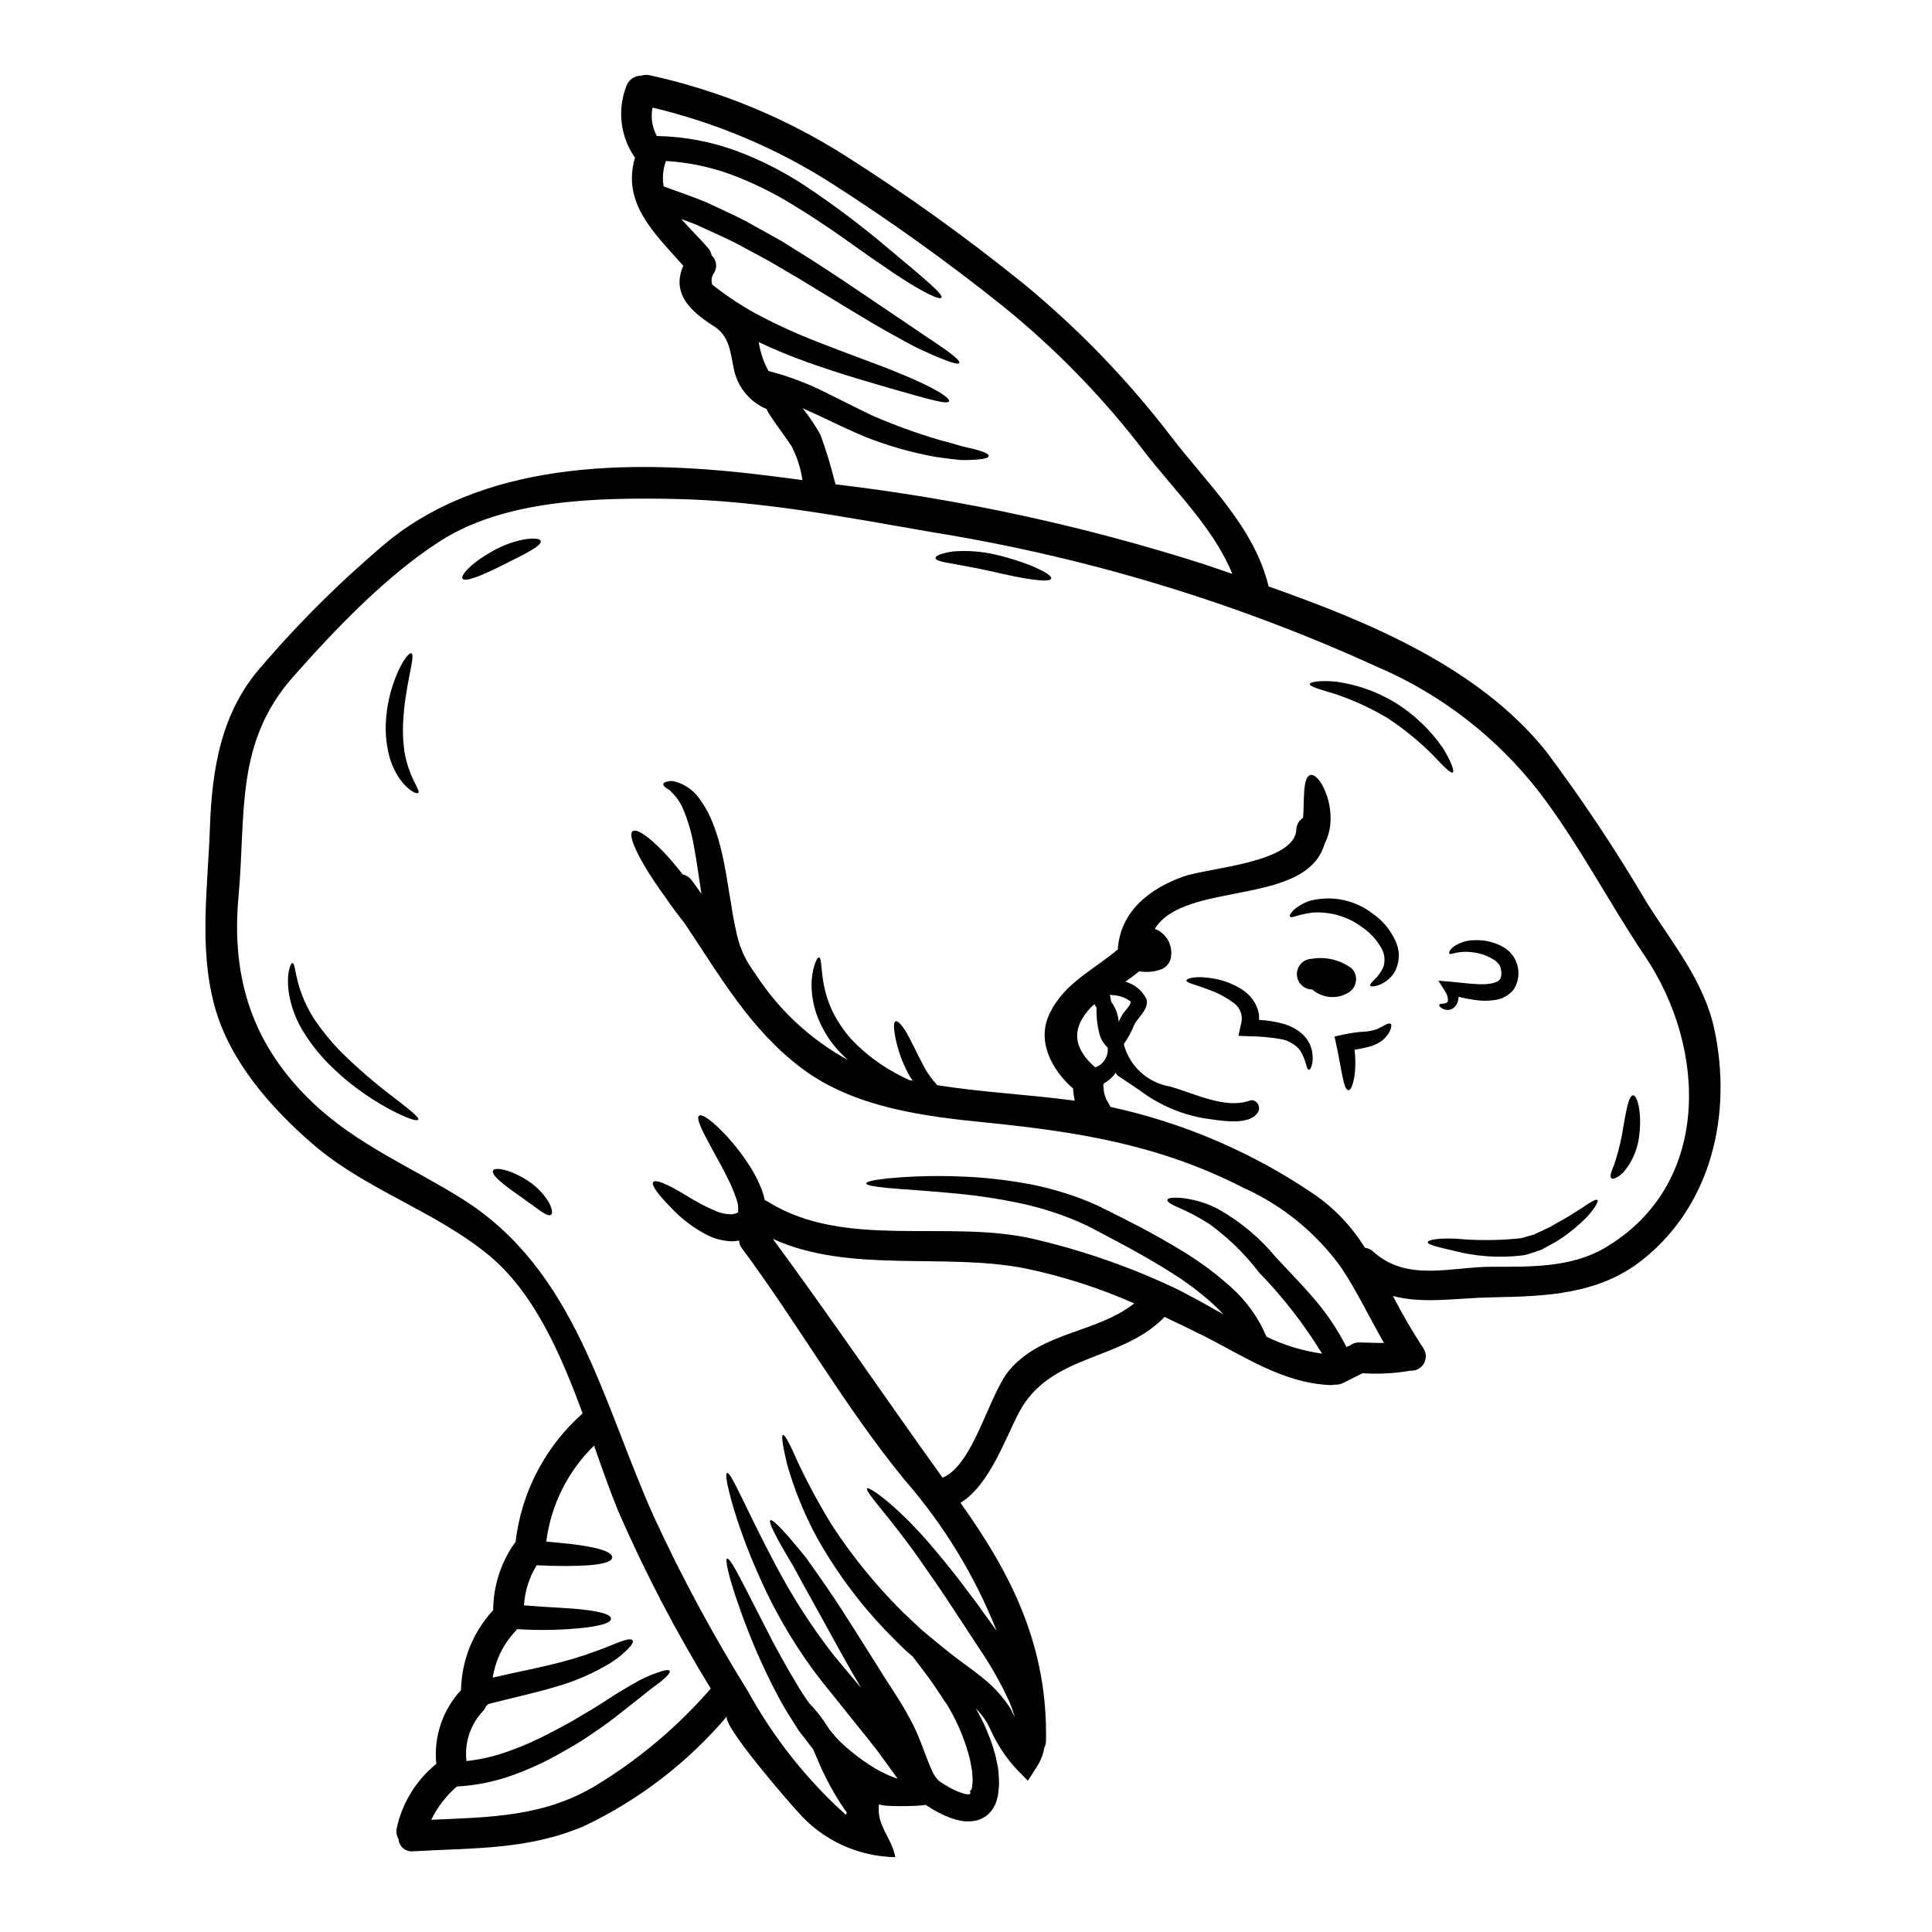 <?xml version="1.0" encoding="UTF-8"?>
<!-- Uploaded to: ICON Repo, www.iconrepo.com, Generator: ICON Repo Mixer Tools -->
<svg fill="#000000" width="800px" height="800px" version="1.1" viewBox="144 144 512 512" xmlns="http://www.w3.org/2000/svg">
 <g>
  <path d="m376.96 622.06c-0.812 5.707 3.301 8.711 4.301 14.094v0.004c-10.004-0.148-19.461-4.582-25.977-12.176-2.055-2.164-20.344-23.242-18.586-25.191-10.391 12.242-23.254 22.145-37.742 29.062-15.043 6.469-29.438 5.816-45.484 6.762-0.949 0.098-1.902-0.195-2.629-0.812-0.73-0.617-1.18-1.504-1.242-2.461-0.484-0.84-0.656-1.828-0.48-2.785 1.441-6.734 5.144-12.77 10.496-17.102-0.723-7.16 1.664-14.285 6.559-19.562 0.141-7.867 3.176-15.41 8.523-21.184 0.027-6.254 1.941-12.355 5.492-17.504 0.129-0.191 0.273-0.371 0.434-0.543 1.523-13.164 7.852-25.305 17.773-34.09-5.902-16.07-13.012-32.25-25.082-42.117-14.262-11.637-32.547-17.234-46.445-29.277-11.09-9.578-21.996-21.973-25.977-36.445-4.246-15.422-1.812-31.547-1.27-47.352 0.57-15.691 2.953-30.699 13.719-42.828l-0.004 0.008c10.297-12.016 21.574-23.156 33.715-33.309 27.516-22 67.184-21.375 100.46-17.207 3.055 0.395 6.086 0.789 9.145 1.18-0.461-3.133-1.438-6.172-2.887-8.988-2.055-3.148-4.465-6.086-6.41-9.332-0.082-0.168-0.156-0.34-0.219-0.516-4.328-1.812-7.519-5.602-8.574-10.176-1.082-4.785-1.027-9.055-5.547-11.875-6.469-4.113-11.02-8.793-7.953-15.91-7.523-8.551-16.344-16.453-12.797-28.652-3.883-5.543-4.734-12.66-2.277-18.965 0.586-1.688 2.195-2.801 3.981-2.754 0.762-0.262 1.586-0.289 2.363-0.078 18.414 4.043 35.977 11.297 51.883 21.422 16.328 10.367 32.047 21.66 47.078 33.824 14.465 11.898 27.516 25.418 38.91 40.285 9.578 12.527 22.238 24.188 25.977 39.906 27.109 9.551 55.762 21.594 73.484 43.613 9.691 12.938 18.652 26.406 26.84 40.34 6.789 10.742 15.121 20.754 17.832 33.496 4.723 22.293-0.648 46.375-19.074 61.008-11.637 9.227-25.586 9.66-39.754 9.93-9.445 0.16-18.234 1.816-26.371-0.352v0.004c2.441 4.769 5.141 9.402 8.082 13.883 0.809 1.234 0.832 2.824 0.066 4.086-0.77 1.262-2.195 1.969-3.664 1.816-0.082 0.023-0.109 0.051-0.164 0.051-4.082 0.695-8.23 0.906-12.363 0.625-1.703 0.867-3.438 1.73-5.168 2.598-0.703 0.328-1.473 0.477-2.246 0.43-0.387 0.098-0.785 0.137-1.184 0.113-12.555-0.543-22.676-7.578-33.633-13.094-3.41-1.676-6.816-3.356-10.281-4.981-0.172 0.227-0.359 0.445-0.566 0.648-11.742 11.258-29.844 9.227-38.043 24.797-3.598 6.871-7.82 19.211-15.449 23.836 14.043 19.617 23.105 38.473 22.672 63.016h0.004c-0.004 0.648-0.16 1.289-0.457 1.867-0.301 1.758-0.945 3.441-1.898 4.949l-2.461 3.816-3.148-3.219c-2.836-3.129-5.156-6.691-6.871-10.551-0.273-0.57-0.57-1.137-0.844-1.68-0.832-1.348-1.82-2.59-2.945-3.707 2.16 3.699 3.852 7.652 5.031 11.77 0.352 1.242 0.566 2.598 0.867 3.938 0.184 1.523 0.27 3.059 0.27 4.598l-0.188 1.871-0.051 0.484-0.027 0.242-0.027 0.301-0.027 0.078-0.055 0.188-0.395 1.383h-0.004c-0.387 1.09-1.008 2.086-1.812 2.918-0.914 0.914-2.051 1.57-3.301 1.898-1.91 0.43-3.902 0.336-5.762-0.273-1.512-0.453-2.973-1.055-4.363-1.801-0.676-0.352-1.328-0.703-1.969-1.109l-1.488-0.945c-1.035 0.391-12.32 0.633-12.32-0.234zm59.551-188.91c0.109 0.395 0.16 0.789 0.301 1.18 0.078 0.242 0.16 0.516 0.242 0.754 0.051 0.055 0.078 0.164 0.188 0.355 0.215 0.395 0.434 0.789 0.676 1.18l0.004 0.008c0.137 0.219 0.242 0.457 0.324 0.703 19.445 4.207 37.891 12.145 54.316 23.375 5.285 3.711 9.762 8.461 13.148 13.961 0.848 0.094 1.637 0.465 2.25 1.055 8.98 8.145 20.805 3.938 31.547 3.981 9.98 0 20.75 0.273 29.707-4.953 28.41-16.613 27.195-52.84 10.77-77.273-9.578-14.234-17.504-29.68-27.895-43.348l-0.004 0.004c-11.305-14.664-26.18-26.184-43.211-33.457-37.445-17.086-77.016-29.062-117.65-35.609-22.699-3.938-45.656-8.414-68.75-8.848-19.855-0.352-44.266 0.027-61.66 11.066-14.258 9.09-27.895 23.375-39.098 36.039-15.582 17.559-12.496 36.578-14.5 58.145-2.004 21.672 3.625 39.5 19.68 54.762 11.664 11.121 26.113 17.047 39.586 25.484 30.086 18.895 37 53.383 50.703 84.012h-0.004c7.383 16.027 15.758 31.578 25.082 46.562 6.754 12.254 15.504 23.297 25.895 32.668 0.078-0.223 0.168-0.438 0.266-0.648-0.648-0.812-1.109-1.574-1.703-2.434-2.394-3.731-4.449-7.668-6.141-11.77-0.395-0.895-0.758-1.73-1.109-2.57l-1.461-1.871c-0.789-1.027-1.574-2.027-2.328-3.031-0.73-1.133-1.438-2.242-2.113-3.352h0.004c-1.355-2.066-2.598-4.211-3.715-6.418-2.246-4.141-3.981-8.09-5.574-11.664-6.062-14.5-8.414-23.891-7.606-24.16 1-0.355 4.981 8.266 12.094 21.969 1.84 3.387 3.84 7.144 6.195 10.957 1.062 1.871 2.227 3.676 3.492 5.414 0.754 0.789 1.539 1.648 2.328 2.625 1 1.27 2.027 2.754 3.059 4.383 0.594 0.699 1.18 1.406 1.781 2.137v0.004c0.797 0.859 1.648 1.672 2.543 2.43 1.957 1.715 4.027 3.293 6.199 4.723 2.152 1.422 4.457 2.594 6.871 3.492 0.215 0.055 0.434 0.105 0.621 0.16-1.844-2.543-3.652-5.059-5.469-7.523-1.895-2.461-3.867-4.84-5.762-7.223-1.895-2.383-3.707-4.629-5.512-6.871-1.871-2.363-3.734-4.602-5.441-6.898h0.008c-5.965-8.113-10.98-16.883-14.957-26.133-2.731-6.16-5.035-12.496-6.898-18.969-1.219-4.574-1.652-7.172-1.18-7.359 1.109-0.395 4.926 9.387 12.719 24.055v-0.004c4.473 8.578 9.715 16.727 15.664 24.352 2.328 2.785 4.723 5.656 7.195 8.605-0.27-0.461-0.566-0.949-0.84-1.438-4.867-8.305-8.871-15.961-12.391-22.184-1.758-3.113-3.324-5.981-4.652-8.496-1.488-2.461-2.754-4.625-3.734-6.383-1.969-3.57-2.871-5.684-2.461-5.981 0.41-0.297 2.082 1.27 4.785 4.328 1.328 1.543 2.953 3.438 4.723 5.68 1.703 2.363 3.598 5.062 5.684 8.094 4.164 6.059 8.66 13.418 13.777 21.457 2.465 4.086 5.332 7.981 7.981 12.988 2.707 4.656 4.383 10.93 6.297 14.664h0.004c0.238 0.414 0.508 0.809 0.812 1.18 0.102 0.176 0.234 0.328 0.391 0.457l0.215 0.191 0.109 0.105c0.566 0.395 1.055 0.703 1.516 1 0.539 0.328 1.055 0.621 1.574 0.895h0.004c0.957 0.527 1.961 0.953 3.004 1.273 0.617 0.242 1.285 0.348 1.949 0.301l0.027-0.027s0-0.055 0.16-0.301c0.027-0.16-0.078-0.324-0.023-0.457l-0.273-0.055 0.297-0.082 0.355-0.461 0.242-1.895c0.027-1.082-0.109-1.812-0.137-2.812-0.215-1.055-0.352-2.137-0.594-3.191-1.035-4.125-2.57-8.105-4.574-11.852-0.457-0.84-0.945-1.648-1.379-2.461-0.594-0.867-1.18-1.676-1.703-2.519-1.109-1.621-2.137-3.269-3.191-4.68-1.543-2.027-2.953-3.938-4.301-5.707-0.242-0.188-0.488-0.395-0.703-0.594-2.363-2.004-4.383-4.25-6.469-6.297h-0.004c-7.168-7.512-13.352-15.902-18.395-24.977-3.297-6.144-5.91-12.633-7.793-19.344-1.109-4.723-1.488-7.383-1.027-7.523 0.461-0.137 1.758 2.219 3.68 6.656 2.824 6.055 6.004 11.934 9.52 17.613 5.438 8.266 11.719 15.938 18.754 22.891 2.082 1.867 4.031 3.938 6.297 5.762 2.266 1.828 4.492 3.734 6.981 5.656 2.41 1.867 4.981 3.598 7.66 5.789l-0.004 0.004c2.898 2.273 5.394 5.016 7.383 8.113l0.082 0.133 0.051 0.137c0.328 0.621 0.625 1.27 0.949 1.895 0 0.027 0.027 0.055 0.027 0.078l0.004 0.004c0.004-0.082-0.008-0.164-0.031-0.242-0.41-1.383-0.906-2.738-1.484-4.062-2.211-4.754-4.797-9.32-7.738-13.66-2.812-4.301-5.512-8.387-8.012-12.203-2.5-3.812-4.926-7.277-7.117-10.418-8.711-12.594-15.422-19.102-14.688-19.969 0.434-0.594 8.551 4.871 18.559 17.02 2.519 3.004 5.223 6.356 7.93 10.035 0.672 0.895 1.379 1.844 2.109 2.785l1.133 1.516 1.004 1.465c1.18 1.594 2.383 3.269 3.598 4.949v0.004c-5.805-14.633-14.059-28.164-24.406-40.027-15.91-19.422-28.203-41.285-43.125-61.402-0.461-0.578-0.715-1.289-0.734-2.031-0.57 0.113-1.148 0.184-1.73 0.219-2.465-0.055-4.883-0.684-7.062-1.84-3.109-1.652-5.953-3.758-8.441-6.25-4.086-4.086-6.059-6.766-5.574-7.578 0.543-0.945 4.035 0.594 8.715 3.465 2.559 1.625 5.246 3.035 8.031 4.219 1.293 0.551 2.684 0.828 4.086 0.816 0.488-0.039 0.965-0.16 1.41-0.355l0.273-0.16 0.078-0.027 0.16-0.082c0-0.023-0.023-0.023-0.051-0.023-0.027 0-0.164 0.133-0.188 0.133l0.023-0.082c0.137-1.242-0.039-2.5-0.512-3.652-0.562-1.648-1.23-3.258-2.004-4.816-1.516-3.148-3.148-5.957-4.438-8.359-2.652-4.816-4.195-8.012-3.41-8.688 0.789-0.676 3.731 1.434 7.602 5.656 2.297 2.519 4.352 5.246 6.144 8.145 1.117 1.793 2.07 3.688 2.84 5.656 0.359 0.938 0.645 1.906 0.84 2.894 0.305 0.113 0.594 0.258 0.867 0.434 20.289 12.719 47.672 4.602 70.289 9.84 12.547 2.91 24.762 7.109 36.449 12.527 4.465 2.082 9.145 4.789 13.961 7.477-0.816-0.867-1.652-1.73-2.519-2.516-3.5-3.191-7.285-6.051-11.309-8.547-7.711-4.898-15.262-8.742-22-12.285-3.098-1.496-6.293-2.777-9.57-3.828-2.953-0.977-5.961-1.77-9.012-2.383-5.07-1.062-10.195-1.852-15.348-2.359-8.953-0.895-15.203-1.18-19.18-1.574-3.977-0.395-5.738-0.758-5.738-1.215s1.73-0.895 5.711-1.328h-0.004c6.496-0.609 13.02-0.773 19.535-0.488 5.371 0.191 10.719 0.742 16.016 1.648 3.273 0.531 6.512 1.273 9.688 2.219 3.641 1.035 7.191 2.352 10.629 3.938 6.871 3.438 14.527 7.168 22.727 12.258v-0.004c4.367 2.676 8.48 5.746 12.281 9.172 4.125 3.637 7.371 8.16 9.5 13.23 4.648 2.242 9.617 3.75 14.727 4.473-4.762-7.785-10.379-15.02-16.746-21.559-3.711-4.856-8.102-9.148-13.039-12.746-2.723-1.762-5.594-3.281-8.578-4.547-1.898-0.812-2.707-1.434-2.625-1.895 0.082-0.461 1.027-0.648 3.246-0.566v0.004c3.594 0.316 7.09 1.344 10.281 3.027 5.801 3.277 10.953 7.59 15.207 12.719 2.68 2.922 5.816 6.086 9.172 9.898h-0.004c3.777 4.203 6.988 8.879 9.555 13.91 0.133-0.055 0.273-0.137 0.434-0.215 0.16-0.078 0.242-0.055 0.395-0.109l-0.004-0.004c0.723-0.594 1.637-0.914 2.57-0.891 2.137 0.027 4.356 0.164 6.551 0.137-3.844-6.629-7.086-13.582-11.34-19.969-6.684-9.266-15.699-16.602-26.133-21.254-22-11.23-43.211-14.664-67.453-17.129-16.855-1.676-35.473-3.938-49.434-14.473-13.719-10.309-21.75-24.676-31.094-38.531-1.574-2-3.301-4.246-5.008-6.789-6.168-8.414-10.281-16.258-8.66-17.48 1.488-1.109 7.305 3.734 13.258 11.445v0.004c0.98 0.227 1.848 0.805 2.438 1.621 0.863 1.18 1.727 2.363 2.57 3.602l-0.059-0.227c-0.73-4.656-1.27-8.848-2.004-12.633-0.559-3.219-1.465-6.367-2.703-9.391-0.727-1.848-1.855-3.512-3.305-4.871-0.133-0.133-0.242-0.273-0.352-0.395h0.004c-0.172-0.086-0.336-0.184-0.488-0.297-0.262-0.145-0.508-0.316-0.734-0.516-0.395-0.324-0.566-0.594-0.512-0.84 0.055-0.242 0.324-0.457 0.812-0.594 0.242-0.055 0.543-0.105 0.895-0.16 0.16-0.027 0.352-0.027 0.539-0.055 0.238 0.059 0.484 0.105 0.73 0.137 2.828 0.707 5.277 2.469 6.844 4.922 4.168 5.574 6.117 14.445 7.477 23.48 0.188 1.137 0.395 2.246 0.57 3.356 0.176 1.109 0.352 2.188 0.512 3.246 0.355 2.027 0.758 3.938 1.18 5.789 0.215 0.891 0.512 1.703 0.727 2.57l0.188 0.621 0.191 0.027-0.027 0.051 0.051 0.328c0.191 0.434 0.328 0.84 0.516 1.27 0.352 0.703 0.594 1.215 0.949 1.867 0.355 0.648 0.727 1.27 1.16 1.871 0.461 0.672 0.895 1.324 1.328 1.945l0.008 0.004c6.141 9.379 14.492 17.102 24.324 22.488-0.895-0.781-1.742-1.613-2.543-2.492-2.363-2.598-4.231-5.602-5.508-8.871-1.031-2.668-1.578-5.5-1.625-8.359-0.023-1.902 0.254-3.793 0.828-5.606 0.434-1.246 0.812-1.898 1.137-1.871 0.727 0.027 0.512 3.148 1.27 7.172h0.004c0.453 2.434 1.219 4.801 2.273 7.039 1.332 2.691 3.016 5.191 5.008 7.441 3.852 4.078 8.406 7.43 13.445 9.898 0.676 0.355 1.301 0.648 1.871 0.922 0.324 0.082 0.648 0.137 0.973 0.188h-0.004c-0.484-0.668-0.918-1.375-1.297-2.109-1.539-2.945-2.652-6.098-3.305-9.359-0.457-2.438-0.512-3.981 0.055-4.246 0.566-0.27 1.73 0.945 2.977 3.109 1.242 2.164 2.625 5.223 4.273 8.332h0.004c1 2 2.285 3.84 3.816 5.469 12.066 1.922 24.297 2.461 36.445 4.113h-0.004c-0.246-1.059-0.402-2.137-0.457-3.223-5.629-4.926-9.84-12.637-6.141-20.051 4.004-8.09 11.496-11.285 17.992-16.832 0.648-10.035 8.414-16.176 17.586-19.367 6.356-2.219 29.277-3.602 29.711-12.312l-0.004 0.004c0.027-1.301 0.711-2.5 1.812-3.191 0.188-2.519 0.137-5.062 0.301-7.086 0.16-2.301 0.621-4.008 1.598-4.25 0.977-0.242 2.242 0.867 3.438 3.148h-0.004c1.555 3.113 2.203 6.602 1.863 10.062-0.188 1.766-0.703 3.481-1.512 5.059-4.926 16.746-37.121 9.637-44.996 22.516h-0.004c0.562 0.16 1.086 0.43 1.543 0.785 1.973 1.395 3.047 3.738 2.816 6.141-0.043 1.805-1.246 3.379-2.977 3.898-1.773 0.586-3.668 0.723-5.512 0.391-1.168 0.996-2.394 1.914-3.68 2.758 2.406 0.652 4.426 2.289 5.562 4.504 0.945 2.519-2.164 4.93-3.148 6.848v0.004c-0.746 1.836-1.688 3.586-2.809 5.219 0.742 2.859 2.301 5.445 4.488 7.438 2.184 1.996 4.898 3.312 7.816 3.789 6.359 1.785 14.562 6.035 21.023 3.734 1.73-0.621 3.113 1.516 2.273 2.977-2.246 4.004-10.93 2.137-14.422 1.676l0.004 0.004c-6.207-1.098-12.062-3.66-17.074-7.481-0.539-0.355-1.055-0.676-1.574-1.055-1.27-0.84-2.543-1.703-3.867-2.57h-0.004c-0.355-0.219-0.621-0.555-0.758-0.949-0.852 1.168-1.938 2.137-3.195 2.844-0.027 0.137-0.07 0.27-0.133 0.395 0 0.133 0.027 0.242 0.027 0.395v-0.004c0.066 0.41 0.098 0.824 0.094 1.238zm26.707-139.58c2.438 0.84 4.894 1.68 7.359 2.519-4.953-12.23-15.449-22.16-23.379-32.496v0.004c-10.957-14.336-23.59-27.309-37.633-38.637-14.57-11.641-29.746-22.504-45.457-32.551-14.512-9.207-30.461-15.926-47.184-19.887-0.504 2.562-0.102 5.223 1.137 7.523 7.234 0.129 14.395 1.473 21.184 3.977 6.269 2.344 12.262 5.379 17.859 9.051 7.766 5.144 15.219 10.746 22.32 16.777 10.629 8.848 14.562 12.23 14.07 13.039-0.434 0.73-5.469-1.406-16.859-9.387-5.734-3.898-12.934-9.445-22.672-15.316h0.004c-5.336-3.293-10.996-6.031-16.887-8.172-5.348-1.887-10.93-3.016-16.59-3.348-0.805 2.148-1.02 4.477-0.621 6.738 3.938 1.434 7.738 2.731 11.285 4.191 3.68 1.758 7.277 3.328 10.578 5.062 3.219 1.781 6.297 3.516 9.25 5.141l8.039 5.031c10.062 6.469 17.641 11.773 23.484 15.664 2.922 1.969 5.383 3.652 7.438 5.035 2.055 1.383 3.707 2.465 4.981 3.383 2.516 1.844 3.516 2.871 3.297 3.273-0.215 0.406-1.574 0.109-4.516-1.055-1.465-0.566-3.301-1.383-5.602-2.438-2.297-1.055-4.898-2.57-8.012-4.273-6.25-3.438-14.121-8.387-24.215-14.5-2.547-1.488-5.223-3.086-8.039-4.723-2.871-1.543-5.871-3.148-9.055-4.871-3.219-1.621-6.656-3.082-10.199-4.758-1.301-0.516-2.652-1.004-4.008-1.516 2.219 2.598 4.844 5.059 7.035 7.656l0.008-0.008c0.512 0.562 0.852 1.258 0.977 2.004 1.336 1.215 1.578 3.227 0.566 4.723-0.605 0.883-0.75 1.996-0.395 3.004 4.074 3.246 8.449 6.09 13.07 8.496 4.66 2.422 9.445 4.59 14.344 6.492 8.82 3.492 15.961 5.953 21.289 8.145 10.719 4.301 14.395 7.008 14.043 7.793-0.395 0.867-4.574-0.301-15.555-3.438-5.469-1.625-12.719-3.625-21.914-6.898h-0.004c-4.406-1.562-8.734-3.352-12.961-5.356 0.402 2.68 1.27 5.273 2.57 7.652 5.348 1.379 10.531 3.34 15.449 5.848 4.602 2.246 8.605 4.328 12.23 6.035v-0.004c5.812 2.527 11.781 4.688 17.863 6.465 2.297 0.594 4.246 1.133 5.871 1.648 1.621 0.395 2.949 0.648 3.977 0.945 2.055 0.598 2.977 1.109 2.977 1.574 0 0.465-0.973 0.789-3.191 0.977-1.109 0.051-2.543 0.16-4.328 0.105-1.758-0.188-3.867-0.434-6.356-0.789l-0.004 0.004c-6.582-1.172-13.031-3.019-19.238-5.512-3.894-1.648-8.035-3.652-12.523-5.762-1.18-0.566-2.438-1.109-3.68-1.648 1.797 2.211 3.391 4.582 4.762 7.082 1.445 3.965 2.684 8.004 3.703 12.098 0.117 0.312 0.199 0.641 0.246 0.973 33.207 3.926 65.957 11.031 97.809 21.215zm-21.781 119.3c0.488-0.812 2.754-2.977 2.059-3.543-1.301-0.957-2.852-1.512-4.465-1.594-0.215 0-0.57-0.082-0.922-0.109v-0.004c0.168 0.594 0.285 1.203 0.352 1.816 0.039 0.074 0.086 0.148 0.137 0.215 1.082 1.512 1.727 3.289 1.867 5.141 0.297-0.652 0.621-1.301 0.973-1.922zm-7.195 13.988c2.199-0.758 3.57-2.945 3.297-5.254-0.777-0.715-1.402-1.578-1.836-2.539-0.84-2.586-1.215-5.297-1.109-8.012-0.219-0.293-0.398-0.609-0.539-0.945-0.273 0.273-0.598 0.488-0.867 0.754-5.711 5.981-4.457 11.203 1.055 15.996zm-22.621 80.086c8.793-10.121 23.055-9.688 32.957-17.531-9.289-4.106-18.984-7.219-28.926-9.281-21.508-4.223-46.535 1.461-66.852-7.82 15.352 20.805 29.871 42.289 44.992 63.289 8.305-3.418 12.336-22.352 17.828-28.656zm-90.133 79.871c0.188 0.395-0.488 1.27-2.273 2.731-0.867 0.73-2.055 1.516-3.488 2.652-1.434 1.137-3.113 2.516-5.141 4.086-2.086 1.598-4.356 3.543-7.305 5.547-1.465 1-3.004 2.109-4.684 3.191-1.68 1.082-3.461 2.137-5.438 3.219-4.371 2.551-8.973 4.68-13.746 6.359-4.617 1.629-9.445 2.586-14.34 2.84-2.832 2.453-5.144 5.453-6.793 8.82 15.449-0.699 29.914-0.699 43.914-9.254 11.305-6.91 21.48-15.512 30.168-25.516-9.23-15.043-17.406-30.711-24.469-46.883-2.219-5.41-4.301-11.367-6.469-17.508h0.004c-6.973 6.805-11.434 15.77-12.664 25.434 1.895 0.16 3.492 0.324 5.035 0.484 2.512 0.238 5.008 0.609 7.481 1.109 3.57 0.789 4.953 1.676 4.953 2.598s-1.574 1.625-5.305 2.004c-1.84 0.188-4.492 0.273-7.602 0.273-2.109 0-4.219-0.055-7.086-0.191l-0.004-0.004c-1.988 3.207-3.152 6.859-3.379 10.629 7.477 0.621 12.906 0.703 16.531 1.242 4.723 0.57 6.519 1.383 6.519 2.301 0 0.922-1.812 1.703-6.492 2.328-6.109 0.691-12.266 0.836-18.402 0.434-0.098 0.148-0.207 0.293-0.32 0.434-3.266 3.414-5.398 7.75-6.117 12.418 5.844-1.383 10.824-2.297 14.957-3.328v-0.004c4.356-0.992 8.641-2.273 12.824-3.84 3.148-1.133 5.246-2.137 6.734-2.598 1.488-0.461 2.301-0.484 2.547-0.105 0.242 0.379-0.055 1.082-1.18 2.219h-0.004c-1.797 1.848-3.867 3.406-6.141 4.625-4.168 2.371-8.609 4.223-13.23 5.508-4.981 1.516-10.93 2.785-17.691 4.519-0.188 0.211-0.391 0.41-0.602 0.598-0.164 0.43-0.402 0.832-0.699 1.184-3.418 3.547-5.059 8.445-4.469 13.336 3.305-0.367 6.559-1.074 9.715-2.109 4.453-1.5 8.77-3.371 12.906-5.598 1.922-0.949 3.707-2.004 5.41-2.898 1.621-0.973 3.148-1.895 4.598-2.731 2.898-1.703 5.41-3.465 7.633-4.816 2.219-1.355 4.191-2.488 5.844-3.383h0.004c1.359-0.707 2.769-1.312 4.219-1.812 2.273-0.844 3.301-0.953 3.519-0.547z"/>
  <path d="m576.8 434.27c1.18 0 2.57 5.25 1.41 12.039-0.566 3.004-1.879 5.812-3.82 8.172-1.574 1.598-2.867 2.137-3.324 1.785-0.57-0.395-0.055-1.785 0.727-3.68 0.77-2.344 1.41-4.727 1.922-7.141 1.043-5.898 1.758-11.176 3.086-11.176z"/>
  <path d="m567.33 462.03c0.242 0.188-0.055 0.867-0.754 1.969l-0.004-0.004c-1.031 1.504-2.246 2.867-3.625 4.059-1.996 1.852-4.16 3.508-6.465 4.953-1.301 0.703-2.652 1.434-4.035 2.191-1.105 0.395-1.754 0.594-2.703 0.922h-0.004c-0.855 0.309-1.746 0.52-2.652 0.621-5.961 0.672-11.996 0.242-17.801-1.27-4.219-0.977-7.008-1.625-6.922-2.273 0.082-0.648 2.731-1.109 7.305-0.945v-0.004c5.531 0.52 11.105 0.512 16.637-0.027 0.75-0.059 1.488-0.223 2.191-0.488 0.648-0.188 1.516-0.461 1.969-0.543l4.137-1.945c2.363-1.383 4.602-2.519 6.414-3.734 1.867-1.109 3.246-2.137 4.328-2.785 1.086-0.648 1.738-0.93 1.984-0.695z"/>
  <path d="m542.71 395.17c1.801 1.145 3.066 2.961 3.519 5.047 0.453 2.082 0.051 4.262-1.109 6.051-1.312 1.59-3.203 2.59-5.254 2.785-1.527 0.203-3.074 0.203-4.602 0-1.59-0.199-3.168-0.5-4.723-0.895-0.023 0.375-0.074 0.746-0.16 1.113-0.168 0.695-0.559 1.32-1.109 1.781-0.477 0.402-1.082 0.613-1.703 0.598-0.68-0.023-1.332-0.281-1.84-0.73-0.273-0.273-0.395-0.488-0.328-0.648 0.082-0.395 1.137-0.133 1.922-0.516 0.395-0.238 0.355-0.395 0.395-0.945-0.082-0.777-0.352-1.52-0.789-2.168l-1.754-2.754 3.543 0.297c2.164 0.188 4.465 0.516 6.898 0.621 2.363 0.164 5.246-0.215 5.844-1.27v-0.004c0.133-0.117 0.223-0.277 0.246-0.453 0.094-0.195 0.137-0.41 0.133-0.629 0.066-0.254 0.078-0.523 0.027-0.785l-0.027-0.434-0.055-0.105v-0.027l0.027-0.082c-0.105-0.324-0.188-0.812-0.273-0.973-0.082-0.16-0.078-0.188-0.215-0.355-0.297-0.398-0.645-0.762-1.027-1.082-1.75-1.203-3.766-1.965-5.871-2.215-1.473-0.23-2.973-0.203-4.438 0.078-1.027 0.188-1.594 0.516-1.867 0.273-0.215-0.16-0.027-1 1.082-1.867h0.004c1.57-1.082 3.422-1.676 5.328-1.707 2.867-0.184 5.719 0.512 8.176 2z"/>
  <path d="m541.76 401.1v0.027c0-0.016-0.012-0.027-0.027-0.027z"/>
  <path d="m541.7 400.99-0.055-0.078v-0.031c0.023 0.031 0.043 0.07 0.055 0.109z"/>
  <path d="m526.34 342.17c2.297 3.707 3.148 6.25 2.652 6.551s-2.41-1.574-5.168-4.519c-3.684-3.719-7.746-7.035-12.121-9.906-4.457-2.664-9.191-4.832-14.121-6.465-3.938-1.18-6.574-1.895-6.469-2.57 0.109-0.57 2.703-1.004 6.953-0.621 5.695 0.785 11.16 2.758 16.047 5.789 4.812 3.062 8.969 7.055 12.227 11.742z"/>
  <path d="m513.87 393.49c1.246 2.699 1.074 5.84-0.461 8.387-1.031 1.527-2.531 2.676-4.273 3.277-1.18 0.324-1.867 0.324-2.004 0.055-0.137-0.27 0.301-0.844 1.082-1.574 0.992-0.941 1.793-2.062 2.363-3.305 0.586-1.699 0.387-3.574-0.539-5.117-1.219-2.172-2.922-4.035-4.981-5.438-3.746-2.828-8.383-4.223-13.066-3.938-1.43 0.164-2.84 0.445-4.219 0.84-1.082 0.395-1.758 0.484-1.922 0.215-0.16-0.27 0.133-0.84 0.945-1.703 1.309-1.152 2.852-2.008 4.519-2.512 5.699-1.43 11.734-0.184 16.398 3.387 2.699 1.859 4.828 4.43 6.156 7.426z"/>
  <path d="m512.54 415.32c0.242 0.191 0.242 0.648 0 1.383-0.148 0.434-0.348 0.852-0.594 1.242-0.379 0.504-0.781 0.98-1.215 1.438-1.273 1.062-2.789 1.797-4.414 2.137-1.133 0.297-2.269 0.484-3.352 0.672v0.004c0.305 2.336 0.297 4.703-0.027 7.035-0.395 2.297-0.949 3.68-1.574 3.68-1.328 0.051-1.84-5.738-3.219-11.961l-0.484-2.269 2.109-0.461 0.598-0.117c1.711-0.371 3.449-0.605 5.195-0.707 1.152-0.059 2.293-0.285 3.383-0.676 0.402-0.238 0.824-0.441 1.262-0.609 0.395-0.215 0.703-0.434 1.004-0.57 0.602-0.297 1.086-0.379 1.328-0.219z"/>
  <path d="m502.23 400.64c0.863 0.902 1.27 2.152 1.105 3.391-0.16 1.242-0.879 2.344-1.945 2.992-3.039 1.883-6.949 1.551-9.633-0.809h-0.188c-2.172-0.098-3.883-1.887-3.883-4.059 0-2.176 1.711-3.965 3.883-4.059 3.75-0.648 7.602 0.273 10.66 2.543z"/>
  <path d="m490.92 420.33c0.832 1.664 1.133 3.543 0.863 5.383-0.273 1.215-0.594 1.816-0.895 1.785-0.754 0.078-0.648-2.844-2.652-5.512v0.004c-1.32-1.434-3.098-2.367-5.027-2.648-2.746-0.469-5.523-0.711-8.309-0.73l-2.703-0.105 0.648-2.926 0.109-0.488c0.504-2.148-0.438-4.375-2.332-5.512-1.801-1.332-3.793-2.394-5.902-3.148-3.734-1.488-6.297-1.922-6.297-2.57 0-0.648 2.731-1.355 7.144-0.543 2.676 0.434 5.234 1.41 7.519 2.871 1.539 0.973 2.797 2.328 3.652 3.934 0.488 0.93 0.801 1.938 0.922 2.977 0.027 0.395 0 0.754 0 1.18 2.234 0.109 4.449 0.473 6.602 1.078 1.434 0.422 2.785 1.082 4 1.949 1.102 0.797 2.008 1.828 2.656 3.023z"/>
  <path d="m407.94 291c8.66 2.059 14.957 5.168 14.637 6.297-0.324 1.301-7.41 0.105-15.609-1.84-4.113-0.922-7.793-1.543-10.445-2.059-2.785-0.434-4.598-0.867-4.598-1.516 0-0.648 1.676-1.301 4.547-1.73 3.844-0.32 7.715-0.035 11.469 0.848z"/>
  <path d="m289.46 462.65c0.895 1.73 1.055 2.977 0.539 3.301-0.516 0.328-1.621-0.188-2.977-1.18-1.355-0.992-3.219-2.328-5.246-3.785-4.168-2.898-7.688-5.602-7.117-6.766 0.539-1.082 5.031-0.215 9.766 3.059v-0.004c2.031 1.426 3.746 3.254 5.035 5.375z"/>
  <path d="m287.3 287.38c0.273 1.328-4.246 3.438-9.715 6.195-5.469 2.758-10.387 4.871-11.02 3.734-0.57-1.055 3.055-4.723 8.98-7.793 5.93-3.07 11.539-3.301 11.754-2.137z"/>
  <path d="m252.75 348.83c1.082 2.898 2.625 4.867 2.082 5.301-0.395 0.328-2.516-0.395-4.926-3.758-1.293-1.875-2.234-3.961-2.785-6.168-0.668-2.656-0.969-5.387-0.895-8.121 0.16-4.844 1.254-9.609 3.219-14.039 1.516-3.383 3.031-5.141 3.574-4.894 1.242 0.539-1.871 8.793-2.219 19.074v-0.004c-0.074 2.371 0.059 4.738 0.395 7.086 0.32 1.891 0.84 3.742 1.555 5.523z"/>
  <path d="m248.72 435.11c3.938 3.059 6.438 5.035 6.113 5.602-0.328 0.566-3.352-0.461-7.898-2.922h-0.004c-5.953-3.227-11.391-7.32-16.137-12.152-2.648-2.734-4.965-5.773-6.898-9.051-1.566-2.75-2.664-5.742-3.25-8.848-0.945-5.547 0.355-8.527 0.84-8.527 0.73-0.051 0.703 3.387 2.273 7.715 0.941 2.633 2.195 5.144 3.734 7.477 1.965 2.867 4.164 5.562 6.574 8.062 4.586 4.551 9.48 8.773 14.652 12.645z"/>
 </g>
</svg>